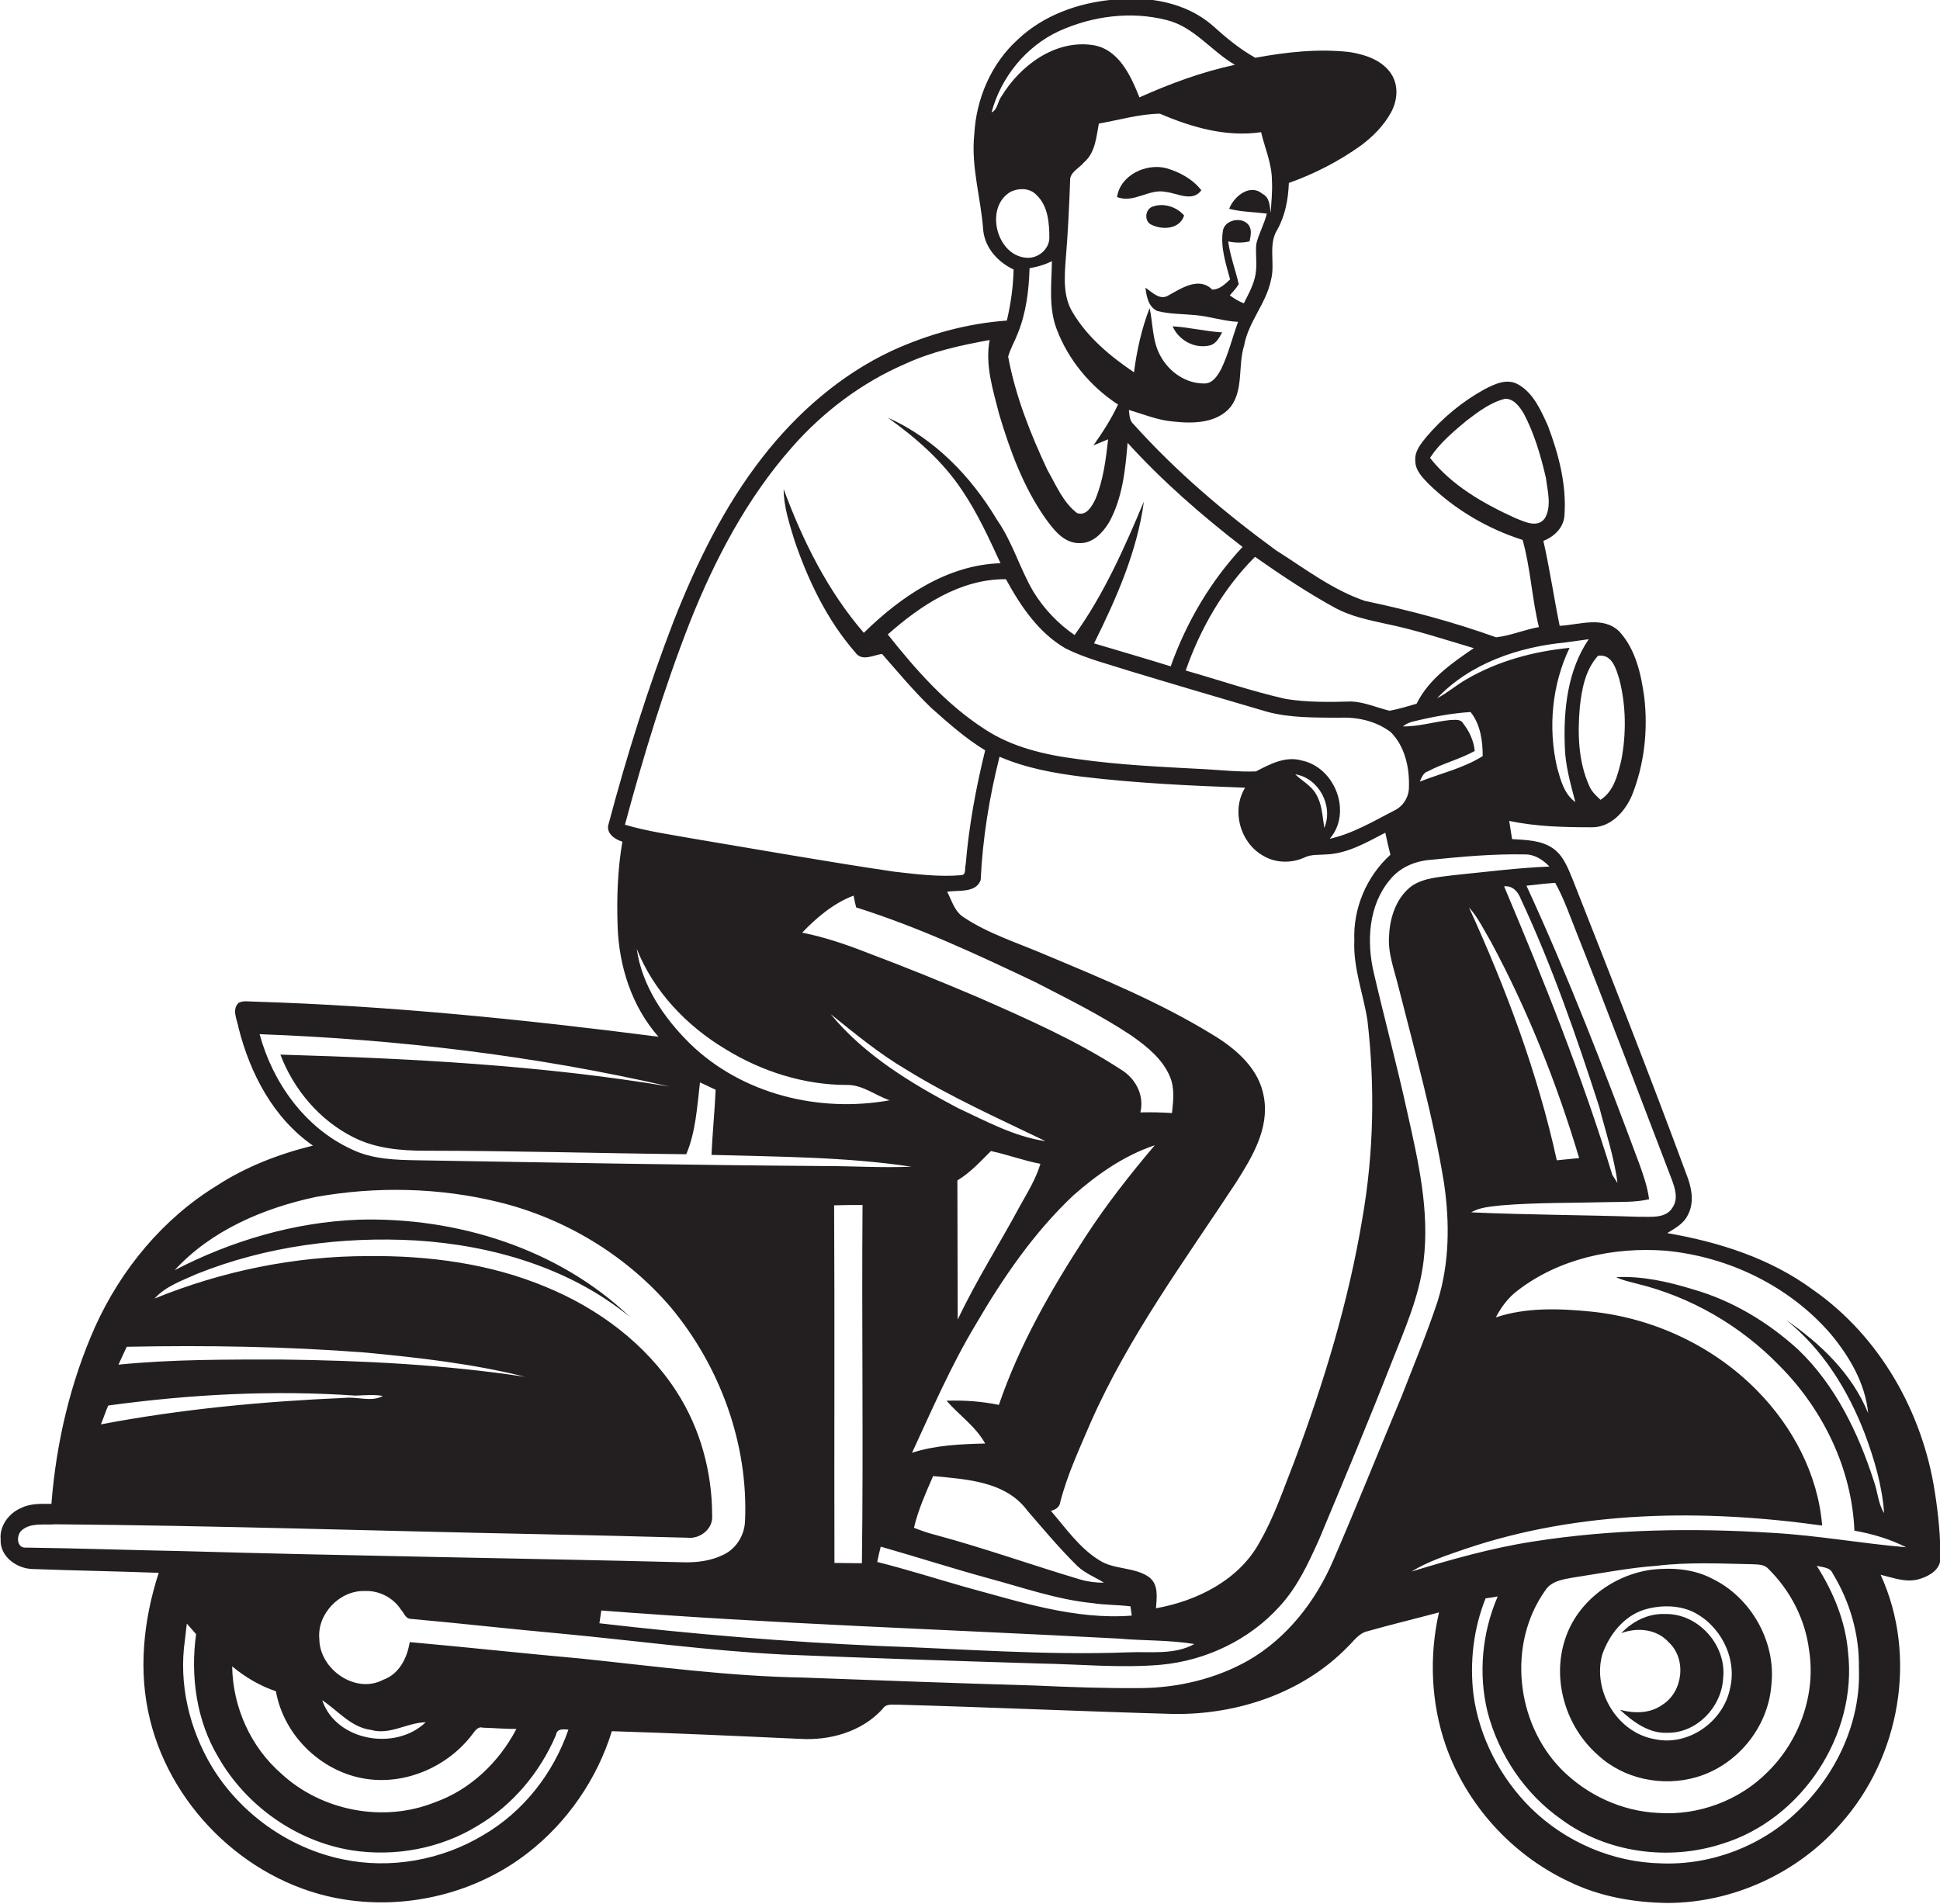 <?xml version="1.0" encoding="utf-8"?>
<!-- Generator: Adobe Illustrator 19.2.0, SVG Export Plug-In . SVG Version: 6.00 Build 0)  -->
<svg version="1.1" id="Layer_1" xmlns="http://www.w3.org/2000/svg" xmlns:xlink="http://www.w3.org/1999/xlink" x="0px" y="0px"
	 viewBox="0 0 607.5 596.4" style="enable-background:new 0 0 607.5 596.4;" xml:space="preserve">
<style type="text/css">
	.st0{fill:#231F20;}
</style>
<g>
	<path class="st0" d="M605.9,467.4c-3.8-25-17.2-48.8-38.1-63.4c-13.4-9.9-29.5-15-45.7-17.8c2.4-1.5,5.1-2.9,6.4-5.6
		c2.2-4,1.2-8.8-0.4-12.8c-11.4-30.9-23.5-61.6-35.6-92.3c-1.5-3.6-2.9-7.5-6.2-9.8c-3.7-2.6-8.5-2.6-12.8-2.9
		c-0.3-1.9-0.6-3.8-0.9-5.7c8.5,1.8,17.2,2,25.8,2c5.9,0.1,10.4-4.8,12.6-9.9c3.9-9.7,5.1-20.4,3.9-30.8c-1-7.3-2.7-15-7.8-20.6
		c-5.1-5-12.5-2.1-18.7-1.8c-1.8-8.8-3.1-17.8-5.1-26.6c3.4-1.3,6.4-4.2,6.6-8c0.7-9.6-1.8-19.1-5.2-28.1
		c-2.2-4.8-4.5-10.2-9.3-12.9c-3.5-2-7.4-0.1-10.5,1.5c-6.9,3.8-13.1,8.9-18.2,14.9c-1.8,2.2-3.8,4.6-3.5,7.6c0,2.9,2.2,5.1,4.1,7.1
		c8.3,8.1,18.5,14.1,29.5,17.6c2.5,8.9,2.9,18.3,5.1,27.3c-4.5,0.8-8.9,2.7-13.4,3.2c-13.4-4.8-27.2-8.5-41.1-11.4
		c-10.2-3.5-18.9-10.2-27.9-15.9c-16-11.7-31.2-24.6-44.5-39.4c-1.3-1.1-1.3-2.9-1.5-4.5c4.5,1.3,9,3.2,13.7,3.6
		c6.2,0.7,13.8,0.7,18.2-4.6c4.1-5.5,2.2-12.9,4.2-19.2c1.3-7.4,6.9-13.1,8.4-20.5c1.4-5.2-1-11,2-15.8c2.5-4.5,3.4-9.5,3.6-14.6
		c7.9-2.8,15.5-6.7,22.4-11.6c3.8-2.8,7.3-6.3,9.6-10.5c1.9-3.5,2.4-7.9,0.4-11.5c-2.7-4.7-8.3-6.6-13.4-7.4
		c-9.8-1.1-19.8,0-29.5,1.8c-5-2.8-9.3-6.4-13.5-10.2c-8.5-7.3-20.3-9.2-31.1-8c-10.9,1-21.8,4.9-29.8,12.5
		c-8.3,7.5-13,18.5-13.6,29.6c-1.1,10.2,2.1,20.1,2.8,30.2c0.6,5.5,4.6,9.9,9.5,12.2c-0.1,5.4-0.9,10.8-2.1,16
		c-12.5,0.9-24.8,4.3-36.1,9.5c-16,7.5-29.7,19.5-40.5,33.4c-12,15.4-20.6,33.1-27.7,51.1c-8,20.8-14.7,42.1-20.4,63.6
		c-1,2.9,1.9,4.9,4.3,5.6c-1.5,8.7-1.8,17.5-1.5,26.4c0.4,12.5,4.4,25.2,12.8,34.7c-42.1-5.4-84.3-9.7-126.7-11
		c-1.6,0-3.3-0.4-4.8,0.4c-2.2,2.2-0.4,5.3,0,7.8c3.6,14.3,10.9,28.3,23.3,36.9c-10.6,2.6-21,6.6-30.2,12.6
		c-16.8,10.3-29.9,26.2-38,44.1C22,433,17.6,451.9,16.1,471c-3.2,0-6.5-0.2-9.5,1.3c-3.8,1.6-6.8,5.6-6.4,9.8
		c-0.3,5.3,4.9,9.1,9.8,9.3c13.2,0.5,26.5,0.7,39.7,1.2c-4.8,14.8-6.5,30.9-2.7,46.1c7,28.4,31.8,51.7,60.8,56.2
		c20.1,3.2,41.5-2.1,57.5-14.6c12.4-9.6,21.7-23.2,26.3-38.1c19.6,0.6,39.2,1.5,58.8,2.4c9.4,0.6,19.5-2.2,26-9.4
		c1.1-1.8,3.3-1.2,5-1.3c28.7,0.8,57.4,2.1,86,2.9c19.9,0.3,40.5-6.5,54.6-21c1.9-1.8,3.5-4.3,6.2-4.9c7.4-2.1,14.9-3.9,22.4-5.9
		c-3.1,13.7-2.5,28.3,2.1,41.6c6.5,18.6,20.7,34.3,38.6,42.7c9.6,4.7,20.4,6.6,31.1,6.7c20.4-0.1,40.6-9.4,54-24.8
		c18.6-20.8,24.2-52.5,12.5-78c4.1,1,8.4,2.7,12.6,1.2c2.8-0.9,6.1-2.9,6.1-6.2C607.7,481.5,607,474.4,605.9,467.4z M487,276.5
		c2.8,5,4.6,10.4,6.7,15.6c10.2,25.7,19.9,51.5,29.8,77.3c1,2.7,2.1,6,0.3,8.7c-2.1,3.7-7,2.9-10.5,3c-17.5-0.6-35.1-0.6-52.6-1.4
		c2.9-1.7,6.4-1.8,9.6-2.2c11-0.9,22-0.7,32.9-1c4.4-0.1,8.9,0.1,13.2-0.9c-0.5-3.9-1.8-7.6-3.1-11.2c-10.9-29.3-22.2-58.6-35.3-87
		C480.9,277.1,483.9,276.7,487,276.5z M494.5,362.7c-2.3,0.2-4.6,0.5-7,0.7c-6-27.4-15.9-53.8-27.5-79.2c2.9,3.2,4.7,7.1,6.9,10.8
		C478.4,316.4,487.5,339.2,494.5,362.7z M471,277.6c2.7-0.3,4.4,1.7,5.3,4.1c9.8,21,17.4,43,24.5,65c2,7.9,4.7,15.7,5.7,23.8
		c-0.4-0.6-1.2-1.9-1.6-2.5C495.5,337.2,483.5,307.2,471,277.6z M500.4,205.4c4.4-0.7,5.7,4.1,6.7,7.4c2.1,8.2,2.2,17,0.6,25.3
		c-1.1,4.5-2.3,9.7-6.5,12.4c-1.4-1.3-2.8-2.6-3.5-4.3c-3.5-7.7-3.7-16.4-3-24.6C495.3,215.9,496.4,209.8,500.4,205.4z M474.6,162.3
		c-9.9-4.5-20-10.2-26.8-18.9c3-4.6,7.3-8.2,11.5-11.7c3.7-2.8,7.5-5.7,12-6.8c2.7-0.1,4.6,2.5,5.9,4.7c3.3,6.3,5.3,13.2,6.9,20.1
		c0.5,4.1,1.8,8.6-0.2,12.4C481.7,165.6,477.4,163.4,474.6,162.3z M490.3,201.2c2.4-0.3,4.8-0.7,7.2-1c-6.6,9.7-7.9,21.9-7.5,33.3
		c0.1,6.1,1.8,11.9,3.3,17.7c-3.5-2.5-4.6-6.9-5.7-10.8c-2.9-12.5-1.6-26,3.9-37.5c-11.2,1.1-22.4,4.1-32.2,9.8
		c-3.2,1.8-6,4.3-9.3,6C460.4,207.7,475.6,202.6,490.3,201.2z M458.2,226.6c-0.8-1.5-2.6-1.1-4-1.1c-5,0.5-9.9,2.1-14.9,2
		c0.8-0.6,1.7-1.1,2.7-1.4c6.1-1.5,12.3-2.7,18.5-3.1c3.1,3.9,3.8,9,3.8,13.8c-6,3.8-13.1,5.4-19.7,8c0.6-1.3,1.1-2.8,2.5-3.2
		c4.7-2.5,10-3.8,14.7-6.4C461.5,232,460.1,229,458.2,226.6z M424.1,294.5c-0.4,8.6,2.8,16.7,4.1,25c2.4,20.7,2,41.7-1.6,62.2
		c-4.3,25.9-12,51.2-21.2,75.8c-3.4,8.6-6.3,17.4-10.9,25.4c-6.4,11.9-19.6,18.5-32.5,20.8c0.2-3.3,0.9-7.3-2.1-9.7
		c-4.6-3.3-10.9-2.3-15.6-5.3c-6.2-3.8-10.5-10-15.2-15.5c1.4-0.4,2.7-1.1,2.9-2.7c2.2-8.6,6-16.7,9.5-24.9
		c11.9-27,29.5-50.8,45.6-75.3c5-7.9,10.4-16.8,8.7-26.6c-1.4-8.9-8.7-15.2-16-19.6c-16.6-10.2-34.6-17.6-52.5-25.1
		c-8.6-3.7-17.7-6.5-25.5-11.7c-2.9-1.8-3.7-5.2-5.2-8c3.5-0.6,9,0.5,10.5-3.7c0.6-13,2.7-25.9,5.9-38.6c8.3,3.6,17.3,5.2,26.2,6.3
		c16.8,2,33.8,2.8,50.7,3.4c-4.3,7-1.7,16.9,5.3,21.1c3.9,2.5,9,2.7,13.2,0.8c2.2-1.1,4.6-0.8,7-1c6.7-0.3,12.6-3.8,18.4-6.8
		c0.5,2.3,1,4.6,1.6,6.9C427.9,274.5,423.7,284.5,424.1,294.5z M269.9,489.6c-2.9,0-5.7-0.1-8.6-0.1c-0.1-37.4,0.1-74.7-0.1-112
		c3-0.1,5.9-0.1,8.9-0.1C269.8,414.8,270.4,452.2,269.9,489.6z M350.3,513.2c7.9,0.7,15.8,0.4,23.7,1.7c-6.3,3.5-13.8,2.3-20.7,2.6
		c-26,1-52.1-1.1-78.1-2c-29.2-1.3-58.4-3.7-87.5-7.1c0.2-1.4,0.4-2.7,0.6-4C242.2,508.6,296.3,510.3,350.3,513.2z M350.9,334.9
		c-14-9.1-29.3-15.8-44.5-22.5c-11.5-4.9-23.1-9.6-34.8-14c-6.6-2.6-13.4-4.9-20.4-6.3c4.6-4.8,9.8-9.2,16.1-11.6
		c0.2,1.2,0.5,2.5,0.8,3.7c19.4,6.1,37.8,14.7,56.1,23.4c10.3,5.3,20.6,10.4,30.2,16.8c4.8,3.4,9.7,7.3,12,12.9
		c1.5,3.6,1,7.6,0.6,11.3c-3.3-0.2-6.6-0.3-9.9-0.2C358.4,343,355.6,337.7,350.9,334.9z M283.8,335c13.9,8.6,28.9,15.3,43.6,22.4
		c-9.8-1.4-18.7-6.3-27.5-10.4c-14.6-7.7-29.2-16.5-39.8-29.4C267.7,323.7,275.3,330,283.8,335z M310.3,360.5c5.2,1.1,10.2,3,15.5,4
		c-1.4,4.7-4,8.9-6.4,13.2c-6.4,11.9-13.7,23.3-19.5,35.6c0-14.5-0.1-29.1-0.1-43.6C303.8,367.3,307,363.8,310.3,360.5z
		 M305.5,414.9c8.5-14.6,18.2-28.8,30.6-40.5c7.5-6.6,15.9-12.5,25.5-15.7c-7.7,9.1-15.1,18.5-21.6,28.5
		c-10.8,16.6-20.8,34-27.2,52.8c-5.4-1.1-10.9-1.5-16.4-1.3c3.9,4.5,9.1,8,12.1,13.4c-7.7,0.2-15.5,0.5-22.9,2.9
		C291.9,441.4,297.8,427.7,305.5,414.9z M321.7,473.1c5.1,5.9,10.1,11.9,15.7,17.4c2.4,2.3,5.5,3.4,8.3,5.2c-2.5,0-5-0.3-7.4-1
		c-15.1-4.5-29.9-9.8-45.1-13.9c-2.4-0.6-4.7-1.4-7-2.3c1.3-5.6,3.7-10.9,6-16.2C302.6,463.3,314.9,463.9,321.7,473.1z M309.5,494.3
		c10.8,2.9,21.5,6.7,32.7,7.8c3.9,0.6,7.9,0.5,11.8,1c0.1,0.7,0.3,2.2,0.4,2.9c-17.9,1.4-35.2-4.4-52.3-9
		c-9.1-2.6-18.2-5.5-27.4-7.8c0.3-1.6,0.7-3.2,1.1-4.8C287,487.6,298.2,491.2,309.5,494.3z M405.6,242.5c7.4,1.2,12,9.9,9.1,16.8
		c-0.6-3.6-0.7-7.5-2.6-10.6C410.6,246,407.7,244.6,405.6,242.5z M416.4,262.7c7.1-8.2,1.7-22.3-8.7-24.5c-5.1-1.5-10,1.1-14.4,3.4
		c-5.3,0.2-10.7-0.4-16-0.7c-13.4-0.7-26.8-1.3-40.1-3.2c-10.1-1.3-20.3-3.7-28.8-9.3c-12-7.7-21.6-18.6-30.4-29.7
		c10.3-9.1,22.7-17.4,37-17.3c4.6,8.4,10.2,16.8,18.7,21.7c6.4,3.2,13.4,4.9,20.2,7.1c14.2,4.3,28.5,8.5,42.8,12.7
		c7.4,2,15,1.8,22.6,1.9c5.7-0.3,11.6,1,16.2,4.5c4.5,4.5,5.9,11.2,5.7,17.3c0,3-1.8,5.9-4.5,7.2
		C430.1,257.2,423.6,261.1,416.4,262.7z M418.3,190.5c4.9,2.6,10.4,3.7,15.8,4.9c9.3,1.9,18.3,4.9,27.4,7.6
		c-6.9,4.7-14.1,9.7-17.9,17.4c-2.8,0.8-5.6,1.7-8.5,2.2c-4-1-7.8-2.7-11.9-2.9c-6.8,0.2-13.8,0.3-20.6-0.8
		c-10.6-2.4-20.8-5.9-31.3-8.9c4.6-13.2,11.8-25.7,21.7-35.6C401.3,180.2,409.5,185.7,418.3,190.5z M394.9,41.4
		c1.2,5,3.4,9.9,3.4,15.2c0.2,3.4-0.2,6.7-0.4,10.1c-0.3-2.2-0.3-4.9-2.6-6c-3.9-3.3-8.9,0.8-10.4,4.7c3.9,1,7.9,1,11.8,1.5
		c-0.8,3.3-2.5,6.2-3.3,9.5c-0.3,3.1,0.3,6.2-0.2,9.3c-0.5,3.3-2.2,6.3-3.7,9.3c-1.6-0.6-3-1.5-4.4-2.5c1-1.1,2-2.2,2.8-3.5
		c-1-4.5-2.7-8.8-3.3-13.4c2.2,0.5,4.5,0.5,6.7,0c0.3-1.7,0.8-3.4-0.2-5c-2.1-3-7.9-1.8-8.2,2c-0.7,5,1,10.1,2.3,14.9
		c-1.6,1.5-3.3,3.2-5.6,3.2c-4.1-4.1-9.5-0.5-13.5,1.7c-2.8,1.9-5.2-0.8-7.4-2.3c0.3,2.7,0.9,6,3.7,7.3c3.9,1,8,0.9,12,1.3
		c4.5,0.4,8.8,1.9,13.3,2.1c-1.8,4.9-3,10-5.3,14.8c-1.1,2-2.6,4.5-5.2,4.5c-5.8,0.1-11.1-3.6-13.8-8.6c-2.6-4.6-2.3-10-3.4-15
		c-2.5,6.4-4,13.2-4.9,20.1c-7.4-5-14.5-10.9-19.1-18.6c-3.1-4.9-2.7-10.9-2.3-16.4c0.7-8.3,1.1-16.6,1.4-24.9
		c-0.2-2.8,2.9-4,4.4-5.9c3.5-3,3.8-7.9,4.6-12.1c6.3-1.1,12.7-3,19.1-3.1C373.2,39.9,384,43,394.9,41.4z M310.5,35.2
		c2.9-10.9,10.7-20.6,21-25.4C342,5,354.2,3.4,365.4,6.3c8.5,2.1,13.9,9.7,21.3,14c-10.3,2.2-20.3,5.9-29.9,10.2
		c-2.7-6.8-6.5-15.2-14.7-16.4c-11.8-1.7-22.7,6.5-28.5,16.1C312.4,31.7,312.4,34.4,310.5,35.2z M316.6,60c2.6-1.2,6-1.1,8,1.1
		c3.6,3.4,4,8.8,4,13.5c-0.1,3.7-3.9,6.6-7.5,6.1C311.8,79.7,308.3,64.6,316.6,60z M318.6,104.7c2.7-6.5,3.6-13.7,3.8-20.7
		c2.4-0.4,4.8-1.1,7-2.2c-0.1,7.1-1.1,14.5,1.5,21.3c3.6,9.6,10.6,18,19.2,23.6c-2.1,4.5-4.8,8.7-7.7,12.8c1.5-0.6,3-1.3,4.6-1.9
		c-0.7,6.3-1.5,12.8-4,18.8c-1.1,2.2-2.8,5.3-5.7,4.3c-4.4-3.3-6.6-8.8-9.3-13.5c-5.3-11.3-10-23.1-12.3-35.5
		C316.4,109.2,317.7,107,318.6,104.7z M216.1,194.7c7.8-19.6,17.8-38.6,31.8-54.5c9.8-11.2,22-20.4,35.7-26.3
		c8.3-3.8,17.3-5.8,26.3-7.4c-1.5,7.9,1.1,15.8,3,23.3c3.4,11.4,7.6,22.8,14.5,32.6c2.6,3.6,5.8,7.8,10.7,7.7
		c4.1,0.1,7.2-3.2,9.2-6.5c4.2-7.6,5.1-16.4,5.8-24.9c10.9,12,23.2,22.7,36,32.6c-10,10.7-17.6,23.6-22.5,37.4c-8-2.5-16-4.8-24-7.2
		c7-14.1,13.5-28.8,15.6-44.4c-6.1,14.5-12.5,29-21.7,41.8c-5.2-3.6-9.6-8.2-12.9-13.6c-4.3-7.3-6.5-15.5-11.4-22.5
		c-8.1-13.6-19.6-25.5-34.2-32c8.8,6.3,17.2,13.6,23.3,22.8c4.8,7.1,8.4,15,12,22.8c-16.7,0.5-31.3,10.5-42.8,21.8
		c-11.3-13.1-19.1-28.8-25.1-45c0,5.5,1.8,10.8,3.4,16.1c4.3,12.6,10.2,24.9,19,35c2.1,3,5.6,0.9,8.4,0.5c5,5.7,9.9,11.6,15.4,16.9
		c5.4,4.8,10.8,9.6,16.9,13.3c-2.9,11.8-5.1,23.7-6.1,35.8c-0.4,1.1,0.3,3.2-1.4,3.3c-7,0.6-14-0.3-21-1.1
		c-21-3.1-41.8-6.8-62.7-10.3c-7.2-1.3-14.5-2.3-21.6-4.4C201.5,236.7,208,215.4,216.1,194.7z M199.4,297.2
		c5.3,13.3,15.6,24.1,27.8,31.4c11.4,7,24.6,11.2,38,11.2c4.9-0.1,8.9,3.3,13.4,4.8c-22.1,4-46.3-1.9-62.6-17.8
		C207.9,318.8,201,308.7,199.4,297.2z M81.3,323.9c43.1,1.6,86.2,6.7,128.3,16.4c-40.2-6.7-81-8.8-121.8-10
		c4.2,11,12.3,20.6,22.9,25.9c6.9,3.5,14.8,4.2,22.4,4.2c27.3,0,54.5,0.8,81.8,1.1c3-7.1,3.4-15,4.3-22.5c1.6,0.8,3.3,1.5,4.9,2.3
		c-0.3,6.8-1,13.6-1.3,20.4c20.9,0.6,41.9,0.6,62.6,3.7c-9.1,0.4-18.2-0.2-27.3-0.2c-42.4-0.3-84.7-1.1-127.1-1.8
		c-7.1-0.1-14.5-0.3-21-3.5C95.5,353.2,85.4,339.1,81.3,323.9z M39.7,421.8c24.9-0.5,49.8-0.1,74.6,1.8c16.8,1.6,33.7,3.5,50.1,7.6
		c-25.2-3.8-50.7-5.1-76.2-5.4c-17,0-34.1-0.1-51.1,1.6C38,425.5,38.8,423.6,39.7,421.8z M33.9,440.2c25.6-3.5,51.6-4.9,77.4-3.1
		c2.9-0.1,5.8-0.4,8.6,0.1c-3.6,2-7.8,0.2-11.7,0.6c-25.7,1.1-51.3,3.5-76.6,8.3C32.4,444.2,33,442.2,33.9,440.2z M8.2,484.7
		c-3.1,0.3-3.2-4-1.3-5.5c2.9-2.4,6.9-1.5,10.3-1.8c50.7,0.4,101.3,2.1,152,3.1c15.3,0.3,30.7,0.7,46,1.1c4,0.5,8.2-2.8,7.8-7
		c0-13.6-3.7-27.2-11.1-38.7c-9.7-15.1-24.7-26.2-41.1-32.9c-17.5-7.3-36.7-9.8-55.6-9.6c-22.9,0-45.7,4.7-66.8,13.3
		c3.5-3.9,8.6-5.6,13.2-7.7c21.7-8.7,45.4-11.8,68.6-10.5c24,1.5,48.3,8.6,67.1,24c-22.4-21.5-54.4-31.4-85.1-30.5
		c-20.1,0.8-39.7,6.6-57.5,15.8c11.5-12.5,27.8-19.4,44.1-22.9c18.9-3.4,38.7-3,57.4,1.6c20.8,5.1,40,16.7,53.9,33
		c15.4,18.5,24.3,42.8,23.2,67c-0.2,4.3-2.7,8.5-6.7,10.4c-3.8,1.9-8.1,2.5-12.4,2.4c-52.3-1.3-104.7-2-157-3.5
		C40.9,485.5,24.5,484.9,8.2,484.7z M115.1,557.2c12.4,1.7,25.3-4.1,32.8-14c0.8-1,1.7-2.6,3.3-2.1c3.5,0.1,7,0.4,10.5,0.4
		c-5.4,10.4-14.5,19.1-25.6,23c-16,6.4-35.3,2.7-47.9-8.9c-9.7-8.4-15.3-20.9-15.5-33.7c4.1,3.4,8.7,6.1,13.7,7.8
		C88.9,543.8,101,555.3,115.1,557.2z M100.9,532.5c5,3.3,9,8.5,15.3,9.3c5.9,1.7,11.3-2.3,17.1-2.4
		C123.9,548.5,105.2,545.3,100.9,532.5z M151.4,574.7c-13.1,7.9-29.2,10.8-44.2,7.6c-16.8-3.5-31.9-14.3-40.8-28.9
		c-7.1-11.8-10.5-26-8.5-39.7c0.2-1.8,0.4-3.5,0.6-5.2c1,1.1,1.9,2.2,2.9,3.3c-1.8,13.2,0.1,27.1,7,38.6
		c8.7,15.2,24.4,26.3,41.7,29.1c13.5,2.1,27.8-0.5,39.5-7.7c11-6.5,19.5-16.7,24.5-28.4c0.3-2.1,2.3-1.8,3.9-1.7
		C173.3,555.4,163.9,567.4,151.4,574.7z M417.5,488.7c-5.5,12.8-14.5,24.4-26.7,31.4c-10.1,5.7-21.9,8.5-33.5,8.6
		c-11,0.1-22.1-0.3-33.1-0.8c-24.3-0.7-48.6-1.6-72.9-2.5c-23.1-0.4-46-3.5-68.9-5.9c-18-1.6-36.1-3.6-54.1-5.2
		c-0.8,5-3.3,10-8.3,11.8c-8.7,4.6-19.9-3.3-20-12.7c-0.8-7.9,6.4-15.4,14.3-15.1c4.4-0.2,8.9,2.1,11.3,5.9c0.9,0.9,1.3,2.6,2.8,2.8
		c15.7,1.4,31.3,3.2,46.9,4.6c23.4,2.2,46.6,5.4,70.1,6.6c26.6,1.1,53.3,2,80,2.8c12.7,0.2,25.4,1.5,38.1,0.4
		c14.1-1.3,27.8-7.8,37.3-18.4c5.5-6,8.9-13.4,12.2-20.7c7.7-18.4,15.4-36.8,22.7-55.4c4.1-10.4,8.8-20.9,10.1-32.1
		c1.9-15.7-1.7-31.2-5.1-46.4c-3.2-14.6-7.1-29.1-10.5-43.7c-2.3-9.7-1.7-21.1,5-29.1c3.1-3.9,7.8-5.9,12.7-6.3
		c9.8-1,19.7-1.9,29.5-1.7c3.1-0.1,5.8,1.7,7.8,3.8c-10,0.4-20,1.7-30,2.7c-4.4,0.6-9.2,0.8-13,3.3c-4.8,3.5-6.9,9.6-7.2,15.4
		c-0.5,5.4,1.5,10.6,2.8,15.8c5.2,20.6,11,41,14.4,62c1.8,12.3,1.7,25-2,36.9c-3.3,10-7.4,19.8-11.2,29.6
		C431.8,454.3,424.9,471.6,417.5,488.7z M562.9,567.3c-11.3,10.9-27,16.9-42.7,16.3c-15.2-0.3-30-6.7-40.8-17.3
		c-9.6-9.5-16.2-22.2-18-35.6c-1.2-10.1,0-20.6,3.8-30.1c0.9-0.1,2.8-0.4,3.8-0.6c-4.9,11.3-6.1,24.2-3.2,36.1
		c3.5,13.5,11.7,25.7,23.1,33.7c14.2,10.5,33.6,13.1,50.3,7.7c25-7.6,42.5-34.1,39.5-60.1c-0.8-9.7-4.6-18.8-9.8-27
		c1.8,0.5,4.2,0.4,5,2.4c5.4,8.8,8.4,19.2,8.2,29.6C582.8,539.3,575,555.8,562.9,567.3z M483.9,498.1c2-3.1,5.9-3.5,9.2-4.1
		c8.6-1.3,17.1-3,25.7-3.6c9.8-1.2,19.6-0.7,29.5-0.5c1.8,0.1,4-0.1,5.4,1.4c6.9,6.8,11.6,15.8,12.8,25.5c2.2,13.8-3,28.4-13,38.2
		c-8.8,8.9-21.7,13.7-34.2,12.8c-11.4-0.5-22.4-5.6-30.4-13.7C474.6,539.5,472,514.8,483.9,498.1z M555.3,480.1
		c-25.1-1.6-50.4-1.2-75.2,2.7c-13,2-25.6,5.6-38.1,9.4c5.2-3.2,11.1-5.1,16.9-7.1c35.8-12.1,74.5-12.5,111.7-7.3
		c-1.3-16-9.2-30.9-20.3-42.2c-13.7-14-32.5-22.8-51.9-24.8c-10-1-20.4-1.4-30,1.8c1.7-3.2,3.8-6.1,6.7-8.3
		c13-10.1,30.1-13.8,46.3-12.6c19.7,1.8,38.8,11,51.8,26c5.9,7.1,10.9,15.5,11.8,24.9c-5-12.3-14.9-21.8-25.7-29.2
		c11.5,9.2,19.4,22,24.6,35.5c3,8,5.5,16.4,6.1,25c-1.9-3-2-6.7-3.2-10c-4.9-15.2-12.1-30.1-23.7-41.2c-9.4-8.6-20.7-15.4-33-18.9
		c-7.8-2.4-15.9-4.2-24-3.8c2,1,4.1,1.4,6.3,2c17,4.1,32.7,13.2,44.9,25.8c13.6,13.7,22.6,32.2,23.4,51.6c5.6,1,11.1,2.6,16.2,5.2
		C582.9,483.4,569.2,480.9,555.3,480.1z"/>
	<path class="st0" d="M349.8,61.7c5.2,2.1,10-2.7,15.2-1.6c3.7,0.4,8.4,3.3,11.2-0.5c-2.7-3.5-6.8-5.7-10.9-6.9
		C359,51,350.8,54.8,349.8,61.7z"/>
	<path class="st0" d="M360.7,64.8c-2.2,1-2.4,4.6-0.1,5.6c3.5,1.7,8.8,1.4,10.2-2.9C368.4,64.7,364.2,63.4,360.7,64.8z"/>
	<path class="st0" d="M378.8,108.2c2-0.5,3-2.4,3.9-4.1c-5.2-0.3-10.3-1.6-15.5-1.9C369.1,106.6,374.1,109.3,378.8,108.2z"/>
	<path class="st0" d="M500.3,549.6c8.1,7.6,20.3,10.1,30.9,7c12.8-3.7,22.5-15.6,23.5-28.9c1.5-13.4-6.3-27.3-18.4-33.2
		c-5.8-3.1-12.6-3.6-19-2.9c-12.1,1.6-23.4,10-27.2,21.8C485.9,526.1,490.3,540.8,500.3,549.6z M501.8,518
		c2.2-6.1,6.6-11.7,12.9-13.8c4.9-1.5,10.5-1.6,15.2,0.5c8.7,4.1,14.1,14.4,11.9,23.9c-2,10.5-13,18.4-23.6,16.1
		C506.4,542.7,498.5,529.4,501.8,518z"/>
	<path class="st0" d="M522.2,542.7c9.2,0.1,17-8.2,17.4-17.2c1.1-10.3-7.9-20.3-18.3-20c-5.2-0.2-10.1,2.3-13.6,6
		c5-1.9,11.1-1.3,14.8,2.8c5.7,5.2,4.6,15.5-1.9,19.6c-3.8,2.8-8.9,2.8-13.3,1.6C511.4,539.3,516.4,543,522.2,542.7z"/>
</g>
</svg>
